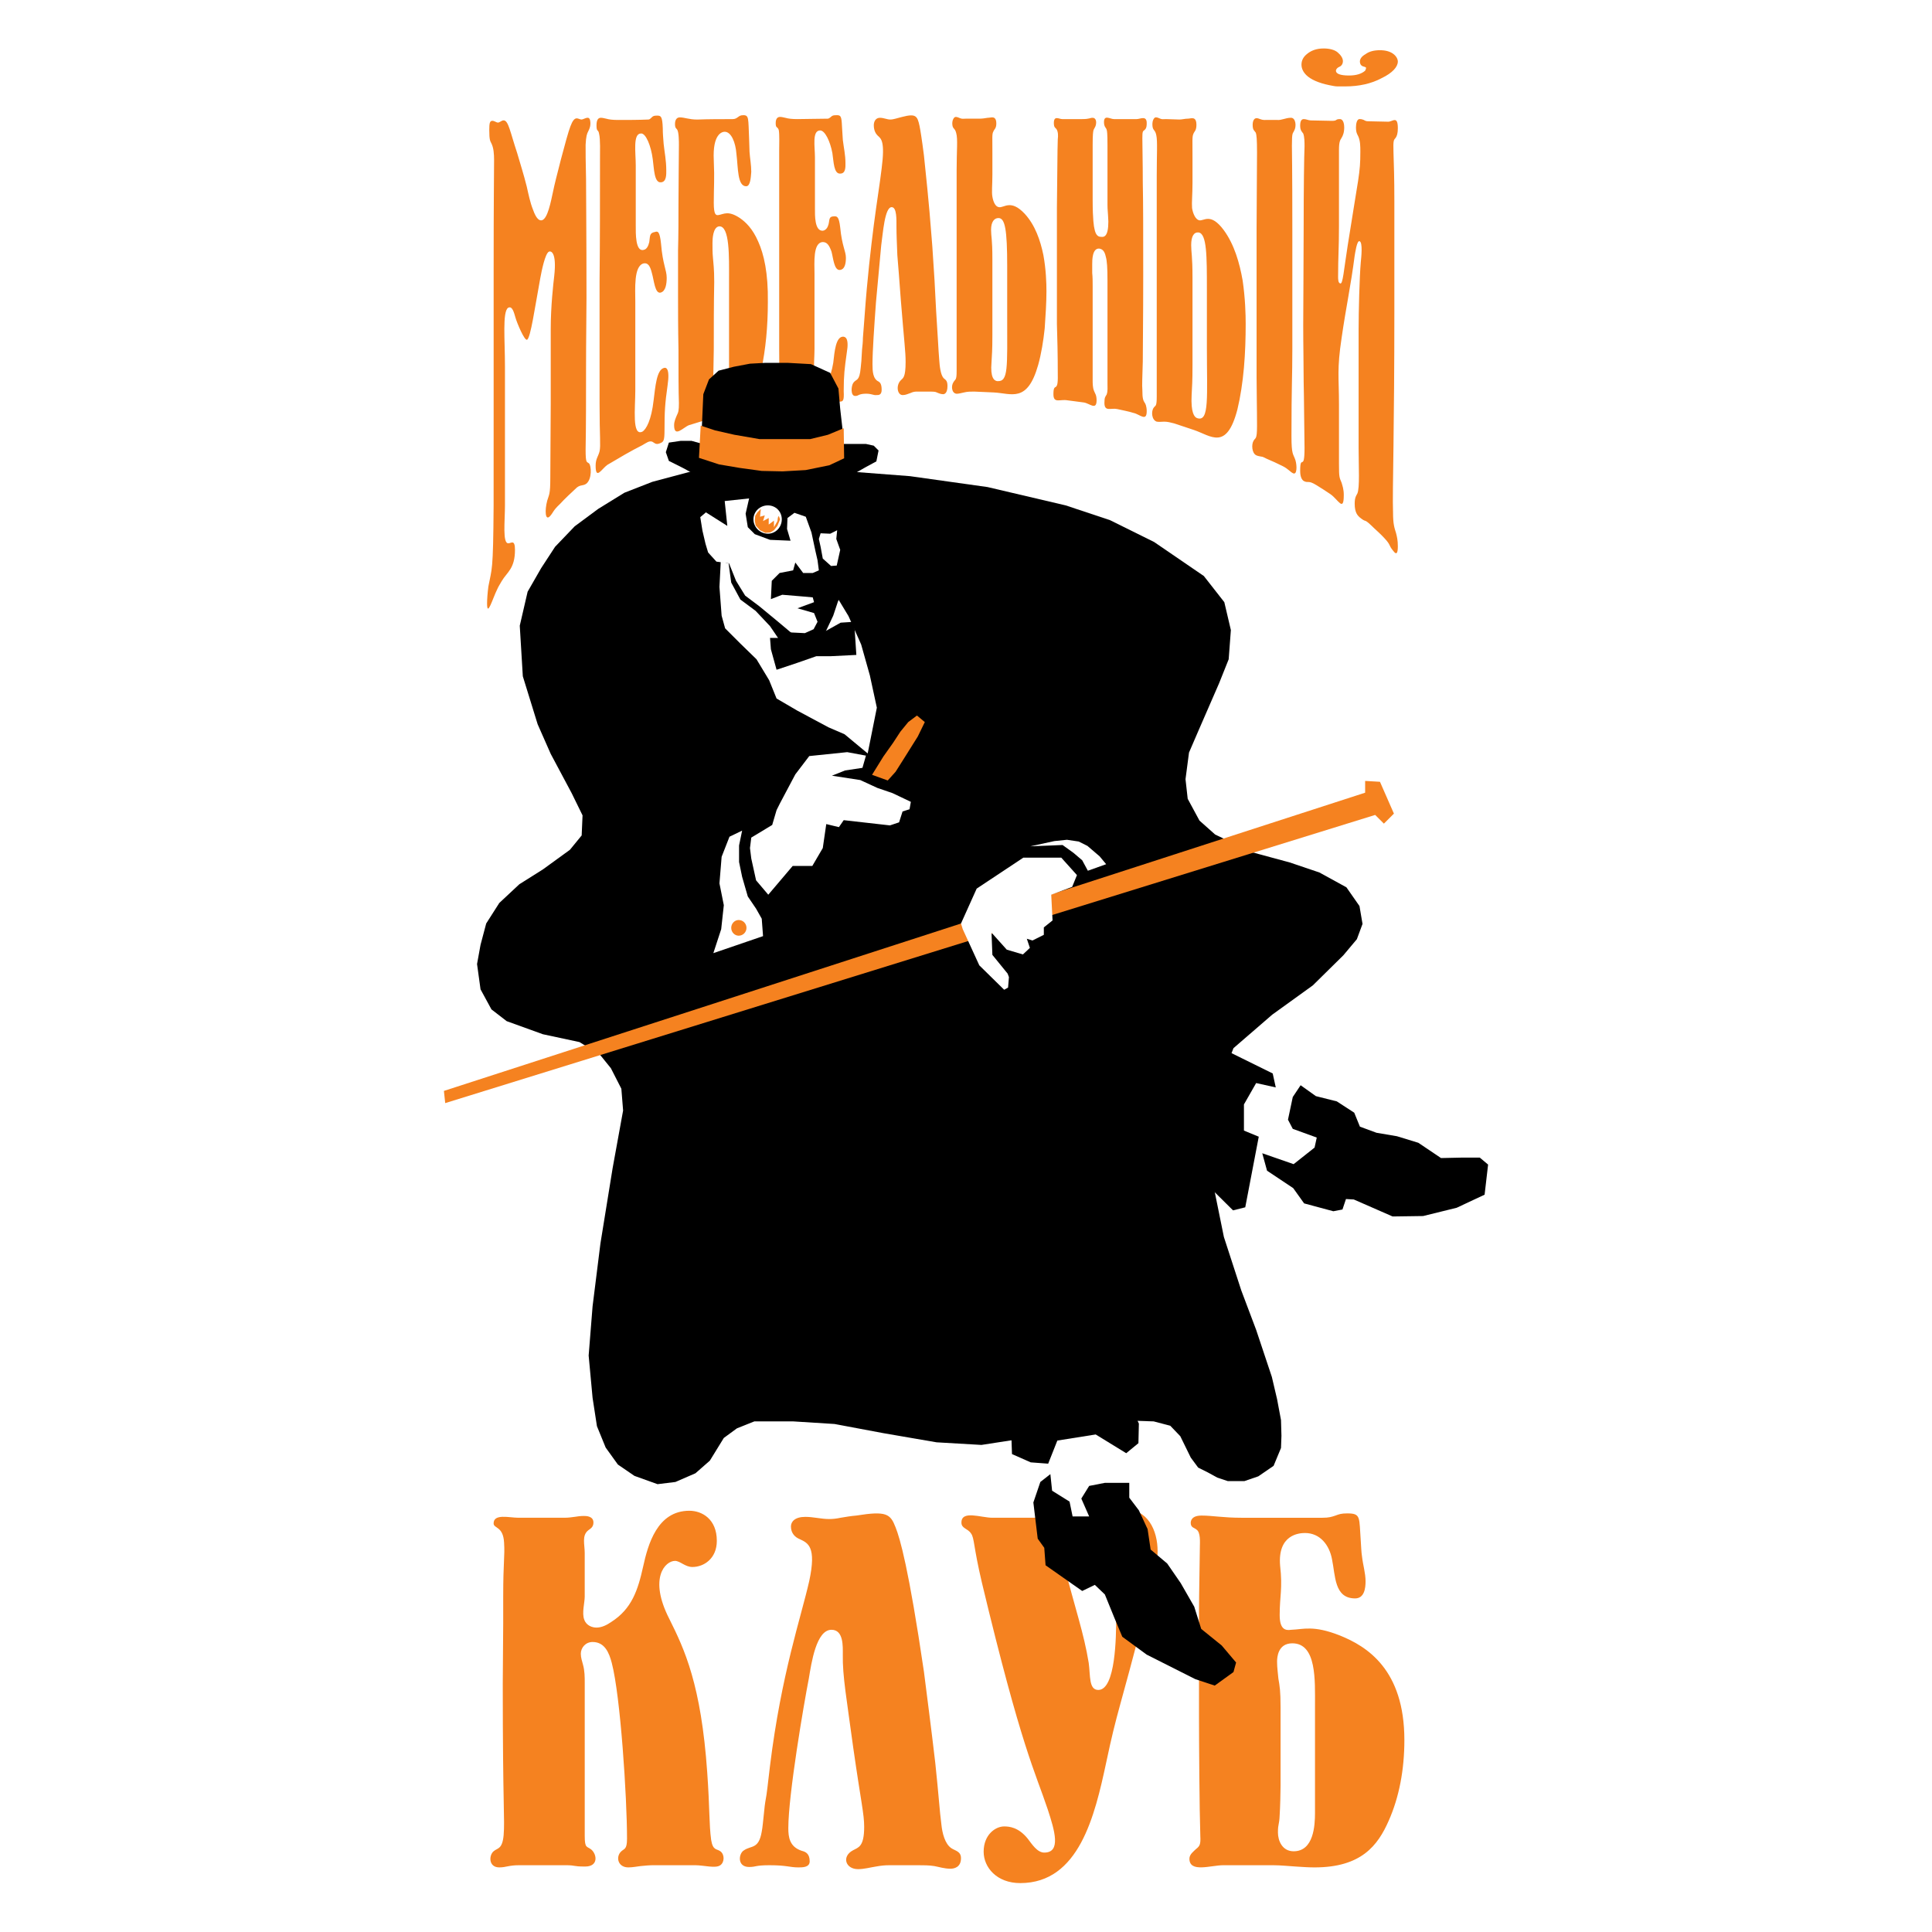 <?xml version="1.0" encoding="utf-8"?>
<!-- Generator: Adobe Illustrator 13.0.0, SVG Export Plug-In . SVG Version: 6.00 Build 14948)  -->
<!DOCTYPE svg PUBLIC "-//W3C//DTD SVG 1.0//EN" "http://www.w3.org/TR/2001/REC-SVG-20010904/DTD/svg10.dtd">
<svg version="1.0" id="Layer_1" xmlns="http://www.w3.org/2000/svg" xmlns:xlink="http://www.w3.org/1999/xlink" x="0px" y="0px"
	 width="192.756px" height="192.756px" viewBox="0 0 192.756 192.756" enable-background="new 0 0 192.756 192.756"
	 xml:space="preserve">
<g>
	<polygon fill-rule="evenodd" clip-rule="evenodd" fill="#FFFFFF" points="0,0 192.756,0 192.756,192.756 0,192.756 0,0 	"/>
	<polygon fill-rule="evenodd" clip-rule="evenodd" fill="#FFFFFF" points="42.07,189.922 150.686,189.922 150.686,2.834 
		42.07,2.834 42.07,189.922 	"/>
	<polygon fill-rule="evenodd" clip-rule="evenodd" points="68.996,47.029 65.081,48.073 62.297,49.16 59.687,50.77 57.338,52.51 
		55.381,54.554 53.989,56.686 52.641,59.035 51.857,62.427 52.162,67.473 53.641,72.258 54.946,75.216 57.034,79.131 58.121,81.349 
		58.034,83.35 56.86,84.785 54.163,86.743 51.814,88.222 49.813,90.092 48.508,92.137 47.943,94.268 47.595,96.182 47.943,98.705 
		49.03,100.705 50.552,101.881 54.163,103.186 57.817,103.969 59.861,105.23 60.949,106.578 61.993,108.623 62.167,110.797 
		61.123,116.539 59.905,124.064 59.122,130.328 58.73,135.244 59.122,139.463 59.557,142.291 60.427,144.422 61.645,146.117 
		63.298,147.248 65.603,148.076 67.387,147.857 69.387,146.988 70.823,145.727 72.215,143.465 73.52,142.508 75.26,141.812 
		79.131,141.812 83.263,142.072 88.135,142.986 93.442,143.9 97.922,144.16 102.142,143.508 106.578,142.115 111.059,141.682 
		115.104,141.812 116.757,142.246 117.758,143.291 118.802,145.422 119.541,146.422 120.498,146.9 121.455,147.422 122.499,147.771 
		124.152,147.771 125.544,147.293 127.066,146.248 127.806,144.465 127.85,143.246 127.806,141.682 127.414,139.594 
		126.893,137.375 125.326,132.678 123.848,128.762 122.107,123.412 121.02,118.061 120.628,111.58 121.847,107.666 123.064,104.576 
		126.936,101.229 130.981,98.312 134.025,95.312 135.375,93.703 135.939,92.18 135.636,90.397 134.33,88.526 131.634,87.047 
		128.676,86.047 124.979,85.046 121.237,83.263 119.672,81.871 118.497,79.696 118.279,77.739 118.627,75.085 119.584,72.867 
		121.629,68.169 122.586,65.777 122.804,62.862 122.15,60.078 120.106,57.468 115.147,54.076 110.754,51.9 106.317,50.422 
		98.531,48.595 90.789,47.507 84.568,47.029 75.738,46.507 68.996,47.029 	"/>
	<polygon fill-rule="evenodd" clip-rule="evenodd" points="72.128,54.293 69.866,56.859 68.691,58.251 66.517,58.86 65.429,60.122 
		63.732,60.513 62.254,61.209 59.035,62.384 57.512,62.862 56.425,63.036 56.295,69.561 56.164,72.649 61.949,79.696 62.08,81.218 
		62.558,83.219 61.471,85.786 51.727,89.962 51.857,93.485 52.641,95.051 53.641,97.617 55.555,98.662 57.686,99.443 61.775,97.617 
		66.212,98.662 68.778,101.01 70.605,105.578 73.085,107.447 73.824,108.057 73.955,109.406 77.043,115.539 78.522,116.496 
		81.132,116.887 82.959,117.234 84.786,118.453 87.875,118.322 91.484,117.234 95.834,116.539 96.704,118.061 96.226,120.105 
		98.618,126.936 100.662,136.418 100.967,145.074 102.837,145.9 104.577,146.031 105.491,143.725 109.318,143.117 112.363,144.986 
		113.581,143.986 113.625,142.029 112.363,139.289 112.19,131.154 111.885,121.062 110.928,114.146 118.541,116.322 
		123.021,120.758 124.239,120.453 125.587,113.408 124.108,112.799 124.108,110.189 125.326,108.057 127.283,108.492 126.979,107.1 
		120.28,103.795 114.147,98.879 113.19,91.789 118.627,87.917 117.932,81.393 115.017,77.957 111.363,77 109.058,73.346 
		105.926,72.258 103.359,68.734 100.575,65.951 98.444,61.601 91.833,59.904 89.962,58.6 88.613,57.947 86.656,57.599 
		84.177,54.424 72.128,54.293 	"/>
	<path fill-rule="evenodd" clip-rule="evenodd" fill="#F58220" d="M51.727,151.426c-0.914,0-2.479-0.436-2.479,0.564
		c0,0.521,0.957,0.262,1.044,1.914c0.087,1.393-0.087,1.871-0.087,5.35c0,0.914,0,1.783,0,2.697c0,2.002-0.044,4.045-0.044,6.047
		c0,12.484,0.218,13.441,0.087,15.094c-0.131,1.436-0.609,1.262-1,1.609c-0.478,0.391-0.522,1.609,0.566,1.609
		c0.696,0,0.913-0.217,2-0.217h4.611c1.087,0,0.652,0.131,1.957,0.131c1.349,0,1.175-1.219,0.609-1.697
		c-0.435-0.348-0.652-0.088-0.652-1.35V167.91c0-0.564,0-1.217-0.174-1.826c-0.087-0.348-0.217-0.695-0.217-1.088
		c0-0.609,0.479-1.174,1.174-1.174c1.218,0,1.653,1.086,1.914,2.088c0.87,3.305,1.522,13.441,1.522,17.529
		c0,1.174-0.304,0.957-0.653,1.35c-0.478,0.564-0.217,1.521,0.783,1.521c0.435,0,0.827-0.086,1.218-0.131
		c0.435-0.043,0.87-0.086,1.305-0.086h4.132c0.914,0,2.044,0.348,2.523,0c0.435-0.305,0.435-1.088,0-1.393
		c-0.348-0.262-0.739-0.043-0.914-1.131c-0.217-1.609-0.13-3.045-0.392-6.742c-0.609-8.744-2.262-12.268-3.784-15.312
		c-2.087-4.088-0.392-5.785,0.566-5.785c0.521,0,1,0.609,1.74,0.609c1.131,0,2.436-0.826,2.436-2.609
		c0-2.176-1.479-3.002-2.74-3.002c-3.219,0-4.132,3.393-4.611,5.568c-0.521,2.35-1.131,4.219-3.175,5.523
		c-0.435,0.305-0.957,0.566-1.479,0.566c-0.392,0-1-0.174-1.218-0.783c-0.261-0.652,0.043-1.697,0.043-2.305v-4.352
		c0-0.869-0.305-1.738,0.348-2.262c0.217-0.174,0.522-0.303,0.522-0.781c0-0.654-0.74-0.654-0.957-0.654
		c-0.348,0-0.653,0.045-0.914,0.088c-0.348,0.043-0.609,0.088-0.957,0.088H51.727L51.727,151.426z M91.571,186.094
		c0.566,0,1.131,0,1.653,0.086c0.479,0.088,1,0.262,1.61,0.262c0.348,0,1.044-0.131,1.044-1.045c0-0.695-0.566-0.738-0.958-1
		c-0.652-0.436-0.913-1.521-1-2.393c-0.174-1.305-0.261-2.871-0.609-6.133c-0.435-3.74-0.827-6.656-1.131-9.092
		c-1.522-10.352-2.393-13.311-2.828-14.396c-0.521-1.35-0.913-1.654-3.915-1.176c-0.522,0.043-1.044,0.131-1.566,0.219
		c-0.392,0.086-0.783,0.129-1.131,0.129c-0.826,0-1.566-0.217-2.392-0.217c-1.044,0-1.436,0.479-1.436,0.957
		c0,0.695,0.435,1.088,0.87,1.262c0.827,0.391,1.697,0.738,0.957,4.176c-0.826,3.654-2.784,9.266-3.915,18.443
		c-0.131,1-0.217,1.957-0.348,2.871c-0.087,0.479-0.174,1-0.217,1.479c-0.131,1.219-0.174,1.783-0.261,2.219
		c-0.304,1.783-1.044,1.348-1.783,1.869c-0.522,0.305-0.696,1.654,0.522,1.654c0.74,0,0.565-0.174,2.044-0.174
		c1.74,0,2.001,0.217,2.871,0.217c0.435,0,1.131,0,1.131-0.609c0-0.783-0.435-0.957-0.783-1.043
		c-1.218-0.393-1.349-1.35-1.349-2.262c0-3.35,1.566-12.484,2.044-14.92c0.261-1.566,0.74-4.873,2.262-4.873
		c1.218,0,1.131,1.654,1.131,2.48c-0.043,2.088,0.392,4.48,1.044,9.309c0.783,5.48,1.087,6.568,1.087,7.873
		c0,2.045-0.608,2.045-1.131,2.348c-1.13,0.609-0.739,1.871,0.522,1.871c0.608,0,1.218-0.174,1.784-0.26
		c0.479-0.088,0.87-0.131,1.348-0.131H91.571L91.571,186.094z M99.01,151.426c-1.131,0-3.088-0.783-3.088,0.479
		c0,0.607,0.609,0.564,0.957,1.086c0.348,0.479,0.217,1.219,1.087,4.916c3.958,16.529,5.307,18.834,6.568,22.619
		c0.696,2.131,1.349,4.307-0.348,4.307c-0.696,0-1.219-0.826-1.653-1.393c-0.914-1.131-1.827-1.217-2.349-1.217
		c-0.87,0-2.045,0.826-2.045,2.521c0,1.566,1.305,3.133,3.654,3.133c5.872,0,7.438-6.742,8.568-12.006
		c1.131-5.35,1.306-5.09,3.828-14.92c0.783-3.045,1.306-4.697,1.306-6.178c0-2.131-1.001-4.219-3.35-4.219
		c-2.306,0-3.176,1.523-3.176,2.697c0,1.566,1.044,2.609,1.74,3.871c0.652,1.305,0.652,2.609,0.652,4.307
		c0,1.783-0.044,7.178-1.784,7.178c-0.956,0-0.782-1.436-0.956-2.697c-0.479-2.959-1.349-5.395-2.479-9.83
		c-0.565-2.219-0.565-2.611-0.565-2.916c0-0.521,1-0.434,1-1.131c0-1.348-2.218-0.607-3.479-0.607H99.01L99.01,151.426z
		 M127.022,186.094c0.739,0,1.522,0.086,2.263,0.131c0.652,0.043,1.261,0.086,1.87,0.086c4.654,0,6.307-2.174,7.395-4.654
		c1.044-2.35,1.565-5.09,1.565-8.047c0-7.047-3.74-9.352-6.438-10.439c-2.653-1.045-3.61-0.609-4.871-0.566
		c-0.566,0.088-1.132-0.043-1.132-1.479c0-1.871,0.305-2.654,0.044-4.916c-0.261-3.088,1.87-3.262,2.479-3.262
		c1.522,0,2.436,1.219,2.696,2.609c0.349,1.654,0.218,3.916,2.306,3.916c0.914,0,1.044-1.002,1.044-1.697
		c0-0.826-0.261-1.652-0.348-2.436c-0.087-0.521-0.087-1.088-0.131-1.609c-0.174-2.35,0.044-2.74-1.348-2.74
		c-0.609,0-0.827,0.086-1.175,0.217c-0.392,0.131-0.653,0.219-1.305,0.219h-8.048c-1.87,0-2.914-0.219-4.002-0.219
		c-1,0-1.087,0.521-1.087,0.74c0,0.479,0.392,0.479,0.565,0.652c0.435,0.262,0.348,1.305,0.348,1.652
		c0,0.914-0.087,4.742-0.087,6.611v10.439c0,2.438,0.044,9.266,0.131,11.875c0.043,0.828-0.044,1.002-0.436,1.307
		c-0.218,0.217-0.652,0.521-0.652,0.955c0,1.438,2.132,0.654,3.393,0.654H127.022L127.022,186.094z M127.762,170.346
		c0-1.652-0.087-2.131-0.217-2.869c-0.044-0.566-0.131-1.045-0.131-1.697c0-0.436,0.087-1.826,1.522-1.826
		c2.437,0,2.262,3.697,2.262,6.219v10.701c0,1.262-0.131,3.828-2.132,3.828c-1.13,0-1.565-1.045-1.565-1.871
		c0-0.957,0.131-0.652,0.174-1.783c0.044-0.609,0.087-2.262,0.087-2.871V170.346L127.762,170.346z"/>
	<path fill-rule="evenodd" clip-rule="evenodd" fill="#F58220" d="M49.248,50.422c-0.043,6.786-0.174,6.22-0.522,8.09
		c-0.087,0.653-0.13,1.305-0.13,1.697c0,1.436,0.565-0.522,1-1.392c0.131-0.305,0.305-0.565,0.479-0.87
		c0.522-0.87,1.305-1.218,1.305-3.088c0-1.088-0.391-0.653-0.652-0.653c-0.609,0.043-0.348-2.175-0.348-3.784
		c0-2.306,0-4.611,0-6.917c0-2.305,0-4.611,0-6.916c0-2.741-0.262-5.438,0.304-5.873c0.435-0.261,0.609,0.522,0.74,0.957
		c0.13,0.479,0.913,2.393,1.174,2.218c0.348-0.261,0.74-3.045,1.305-6.133c0.13-0.696,0.479-2.479,0.87-2.653
		c0.217-0.087,0.783,0.087,0.522,2.436c-0.087,0.739-0.348,3.001-0.348,5.264c0,2.479,0,4.958,0,7.438s-0.043,4.958-0.043,7.438
		c0,1.696-0.13,1.653-0.305,2.262c-0.261,0.957-0.217,2.131,0.305,1.522c0.305-0.348,0.261-0.521,0.957-1.174
		c0.522-0.565,1.087-1.088,1.696-1.653c0.392-0.305,0.609-0.13,0.957-0.392c0.565-0.479,0.479-1.783,0.261-2
		c-0.218-0.218-0.348,0.087-0.348-1.392c0.043-2.218,0.043-5.307,0.043-8.134c0-2.871,0.044-5.524,0.044-6.959
		c0-6.742-0.044-10.048-0.044-11.919c-0.043-1.914-0.043-2.392-0.043-3.393c0.043-0.87,0.13-1.088,0.261-1.349
		c0.087-0.174,0.217-0.435,0.217-0.739c0-0.174,0-0.609-0.261-0.609s-0.435,0.173-0.652,0.173c-0.348-0.043-0.652-0.478-1.087,0.696
		c-0.348,0.87-1.566,5.655-1.696,6.351c-0.261,1.218-0.566,2.828-1.131,3.001c-0.174,0.043-0.522,0.043-0.913-1.087
		c-0.261-0.652-0.435-1.479-0.609-2.262c-0.305-1.218-0.653-2.306-0.957-3.35c-0.696-2.088-0.87-3.262-1.349-3.262
		c-0.218,0-0.392,0.218-0.565,0.218s-0.348-0.174-0.565-0.174c-0.261,0-0.305,0.261-0.305,0.914c0,1,0.087,1.087,0.218,1.349
		c0.217,0.435,0.261,1.043,0.261,1.652c0,1.74-0.043,3.306-0.043,11.005c0,3.915,0,7.83,0,11.745S49.248,46.507,49.248,50.422
		L49.248,50.422z M61.688,11.969c-0.565,0-0.913-0.044-1.218-0.13c-0.217-0.044-0.348-0.087-0.522-0.087s-0.435,0.087-0.435,0.739
		c0,0.739,0.174,0.348,0.261,0.87c0.13,0.522,0.087,1.784,0.087,2.566c0,4.045,0,8.091-0.043,12.136c0,4.045,0,8.091,0,12.18
		c0,3.349,0.13,4.176,0,4.785c-0.131,0.522-0.392,0.739-0.392,1.436c0,1.479,0.609,0.305,1.174-0.087
		c1.175-0.696,2.349-1.392,3.48-1.958c0.392-0.218,0.696-0.479,1-0.348c0.261,0.13,0.348,0.348,0.826,0.13
		c0.305-0.13,0.392-0.261,0.392-1.305c0-1.827,0.044-2.61,0.305-4.437c0.261-1.784-0.174-1.828-0.392-1.74
		c-0.696,0.218-0.827,1.827-1,3.219c-0.218,1.958-0.74,2.915-1.131,3.132c-1.044,0.479-0.696-2.349-0.696-4.132
		c0-1.479,0-2.915,0-4.394s0-2.958,0-4.437c0-1.262-0.174-3.567,0.827-3.828c0.435-0.087,0.652,0.261,0.826,0.957
		c0.217,0.739,0.304,2.088,0.87,1.957c0.522-0.13,0.609-0.914,0.609-1.479c0-0.783-0.392-1.305-0.565-3.393
		c-0.131-1.305-0.348-1.261-0.609-1.175c-0.565,0.087-0.479,0.436-0.565,1.001c-0.086,0.391-0.261,0.739-0.565,0.783
		c-0.827,0.217-0.783-1.696-0.783-2.392c0-2.001,0-4.045,0-6.046c0-1.262-0.305-3.175,0.522-3.175c0.479-0.043,1,1.218,1.174,2.566
		c0.13,0.913,0.13,2.392,0.827,2.305c0.565-0.043,0.521-0.827,0.521-1.218c0-0.957-0.174-1.784-0.261-2.61
		c-0.043-0.652-0.087-0.957-0.087-1.565c-0.044-1.175-0.174-1.262-0.565-1.262c-0.131,0-0.305,0-0.435,0.087
		s-0.261,0.304-0.435,0.304C63.689,11.969,62.688,11.969,61.688,11.969L61.688,11.969z M70.91,41.766
		c0.305-0.131,0.653-0.131,1-0.174c0.261-0.043,0.522-0.043,0.783-0.13c2.044-0.479,2.784-2.436,3.262-4.567
		c0.435-2.044,0.653-4.306,0.653-6.742c0.043-2.914-0.392-4.785-0.958-6.046c-0.565-1.305-1.261-1.957-1.827-2.349
		c-1.174-0.782-1.609-0.391-2.131-0.304c-0.261,0.043-0.479,0-0.479-1.218c0-1.609,0.087-2.306,0-4.263
		c-0.13-2.61,0.827-2.827,1.087-2.827c0.652,0,1.087,1.044,1.175,2.218c0.174,1.392,0.087,3.263,1,3.219
		c0.391-0.044,0.435-0.87,0.479-1.436c0-0.696-0.13-1.349-0.174-2.001c0-0.479-0.043-0.913-0.043-1.349
		c-0.087-1.957,0-2.305-0.565-2.305c-0.305,0-0.392,0.087-0.522,0.174c-0.174,0.13-0.305,0.218-0.565,0.218
		c-1.175,0-2.349,0-3.523,0.043c-0.827,0-1.262-0.217-1.74-0.217c-0.435,0-0.478,0.479-0.478,0.653c0,0.435,0.13,0.435,0.217,0.565
		c0.174,0.261,0.174,1.218,0.174,1.523c0,0.783-0.043,4.219-0.043,5.872c0,1.522,0,3.088-0.043,4.654c0,1.566,0,3.088,0,4.654
		c0,1.087,0,3.176,0.043,5.264c0,2.088,0,4.176,0.043,5.307c0,0.74-0.043,0.914-0.218,1.261c-0.086,0.218-0.261,0.565-0.261,0.957
		c0,1.305,0.914,0.218,1.479,0C69.431,42.2,70.17,41.983,70.91,41.766L70.91,41.766z M71.258,28.151c0-1.436-0.087-1.827-0.13-2.479
		c-0.043-0.435-0.043-0.87-0.043-1.436c0-0.391,0.043-1.565,0.652-1.653c1.087-0.087,1,3.089,1,5.22c0,1.479,0,3.002,0,4.524
		c0,1.522,0,3.001,0,4.523c0,1.044-0.087,3.219-0.957,3.437c-0.479,0.13-0.696-0.696-0.696-1.392c0-0.826,0.087-0.609,0.087-1.566
		c0-0.522,0.043-1.958,0.043-2.479C71.214,32.587,71.214,30.369,71.258,28.151L71.258,28.151z M79.566,11.882
		c-0.565,0-0.914-0.043-1.218-0.13c-0.217-0.044-0.348-0.087-0.522-0.087c-0.173,0-0.435,0.087-0.435,0.609
		c0,0.566,0.174,0.305,0.305,0.696c0.086,0.435,0.043,1.435,0.043,2.088c0,3.306,0,6.568,0,9.874c0,3.306,0,6.568,0,9.874
		c0,2.74,0.087,3.437-0.043,3.871c-0.13,0.392-0.349,0.435-0.349,1.001c0,1.174,0.566,0.479,1.175,0.435
		c1.131-0.174,2.306-0.305,3.48-0.479c0.348-0.043,0.696-0.13,1,0.087c0.261,0.174,0.305,0.392,0.783,0.348
		c0.348,0,0.435-0.13,0.392-1.043c0-1.609,0.087-2.262,0.305-3.828c0.261-1.522-0.174-1.609-0.392-1.609
		c-0.696,0.043-0.827,1.436-0.957,2.61c-0.261,1.566-0.739,2.262-1.174,2.306c-1.044,0.13-0.696-2.219-0.696-3.698
		c0-1.261,0-2.523,0-3.741c0-1.262,0-2.523,0-3.741c0-1.087-0.174-3.131,0.827-3.175c0.435,0,0.652,0.348,0.87,0.957
		c0.174,0.652,0.261,1.87,0.826,1.827c0.522-0.043,0.609-0.696,0.609-1.218c0-0.652-0.392-1.174-0.566-3.001
		c-0.13-1.175-0.348-1.131-0.609-1.131c-0.565,0-0.435,0.348-0.565,0.826c-0.087,0.305-0.261,0.565-0.565,0.609
		c-0.827,0.043-0.783-1.566-0.783-2.175c0-1.697,0-3.393,0-5.133c0-1.087-0.305-2.697,0.521-2.697c0.479,0,1.001,1.087,1.218,2.262
		c0.13,0.827,0.13,2.088,0.783,2.044c0.566,0,0.522-0.696,0.522-1.044c0-0.826-0.174-1.565-0.261-2.305
		c-0.043-0.522-0.043-0.827-0.087-1.392c-0.043-1-0.13-1.087-0.522-1.087c-0.174,0-0.348,0-0.479,0.087
		c-0.131,0.087-0.261,0.261-0.435,0.261C81.567,11.839,80.566,11.882,79.566,11.882L79.566,11.882z M92.659,39.069
		c0.261,0,0.521,0,0.696,0.043c0.217,0.087,0.479,0.218,0.74,0.218c0.13,0,0.435-0.087,0.435-0.826c0-0.566-0.217-0.609-0.392-0.783
		c-0.304-0.348-0.392-1.218-0.435-1.87c-0.087-1.044-0.131-2.262-0.305-4.829c-0.087-1.435-0.13-2.784-0.218-3.958
		c-0.087-1.174-0.13-2.218-0.217-3.175c-0.305-4.045-0.609-6.655-0.783-8.396c-0.218-1.696-0.348-2.479-0.435-2.914
		c-0.218-1.044-0.392-1.261-1.74-0.914c-0.217,0.043-0.435,0.13-0.652,0.174c-0.174,0.043-0.348,0.086-0.521,0.086
		c-0.348,0-0.653-0.173-1.044-0.173c-0.435,0-0.609,0.391-0.609,0.739c0,0.565,0.218,0.87,0.392,1.044
		c0.348,0.304,0.739,0.565,0.392,3.262c-0.174,1.479-0.479,3.306-0.783,5.655c-0.305,2.393-0.652,5.35-0.914,9.004
		c-0.044,0.783-0.13,1.522-0.174,2.262c0,0.392-0.044,0.783-0.087,1.175c-0.043,0.957-0.087,1.435-0.13,1.783
		c-0.131,1.436-0.435,1.087-0.74,1.522c-0.217,0.305-0.304,1.349,0.217,1.306c0.305,0,0.261-0.174,0.87-0.218
		c0.74-0.043,0.871,0.174,1.262,0.13c0.174,0,0.479,0,0.479-0.522c0-0.609-0.174-0.739-0.305-0.826c-0.565-0.261-0.609-1-0.609-1.74
		c0-1.305,0.174-3.784,0.348-6.177c0.217-2.392,0.435-4.698,0.521-5.655c0.174-1.218,0.348-3.828,1.044-3.828
		c0.522,0,0.479,1.261,0.479,1.958c0,0.783,0.043,1.696,0.087,2.827c0.087,1.131,0.217,2.566,0.348,4.48
		c0.347,4.306,0.478,5.133,0.478,6.177c0,1.566-0.261,1.609-0.478,1.827c-0.522,0.522-0.348,1.522,0.217,1.479
		c0.261,0,0.522-0.13,0.783-0.217c0.174-0.087,0.392-0.13,0.565-0.13C91.876,39.069,92.268,39.069,92.659,39.069L92.659,39.069z
		 M96.356,11.839c-0.218,0-0.348,0.043-0.565-0.044c-0.131-0.043-0.261-0.13-0.435-0.13c-0.217,0-0.348,0.392-0.348,0.609
		c0,0.652,0.261,0.435,0.392,1.001c0.174,0.608,0.043,1.696,0.043,3.697c0,3.349,0,6.699,0,10.004c0,3.35,0,6.699,0,10.048
		c0,0.957-0.13,0.783-0.304,1.087c-0.261,0.348-0.218,1.131,0.304,1.174c0.261,0,0.479-0.087,0.74-0.131
		c0.348-0.086,0.652-0.086,1-0.086c0.652,0.043,1.306,0.043,1.958,0.086c1.783,0.087,3.349,1.088,4.437-2.74
		c0.304-1.087,0.521-2.392,0.652-3.654c0.087-1.261,0.174-2.566,0.174-3.697c0-0.827-0.043-2.175-0.305-3.61
		c-0.304-1.479-0.826-3.001-1.87-4.132c-1.392-1.479-2.044-0.565-2.566-0.652c-0.348-0.043-0.565-0.522-0.652-1.044
		c-0.087-0.479,0-1.131,0-2.219c0-0.696,0-1.436,0-2.131c0-1.522-0.044-1.914,0.087-2.131c0.087-0.261,0.305-0.304,0.305-0.826
		c0-0.609-0.305-0.609-0.436-0.609c-0.13,0-0.261,0.044-0.435,0.044c-0.261,0.043-0.521,0.087-0.827,0.087
		C97.27,11.839,96.792,11.839,96.356,11.839L96.356,11.839z M99.01,25.845c0-2.088-0.131-2.219-0.131-2.915
		c0-0.783,0.305-1.175,0.74-1.175c0.652,0,0.869,1.131,0.869,4.829c0,1.696,0,3.393,0,5.046c0,5.089,0.131,6.481-1,6.395
		c-0.305-0.043-0.696-0.348-0.565-1.871c0.043-0.914,0.087-1.044,0.087-2.784c0-1.261,0-2.523,0-3.784
		C99.01,28.368,99.01,27.107,99.01,25.845L99.01,25.845z M105.97,11.882c-0.305,0-0.827-0.392-0.827,0.391
		c0,0.479,0.175,0.479,0.262,0.609c0.174,0.261,0.174,0.696,0.13,1c-0.043,1-0.043,3.872-0.087,6.83c0,2.958,0,5.959,0,7.177
		c0,1.61,0,2.958,0,4.438c0.044,1.436,0.087,3.044,0.087,5.089c0.044,1.914-0.435,0.609-0.435,1.914
		c0,0.957,0.652,0.479,1.392,0.609c0.565,0.087,1.088,0.13,1.653,0.218c0.565,0.087,1.262,0.826,1.262-0.218
		c0-0.565-0.175-0.696-0.262-0.957c-0.13-0.305-0.13-0.784-0.13-1c0-1.566,0-3.132,0-4.742c0-1.566,0-3.132,0-4.698
		c0-0.479,0-0.87-0.044-1.305c0-0.305,0-0.609,0-0.914c0-0.348,0-1.566,0.696-1.522c0.261,0.043,0.521,0.174,0.652,0.783
		c0.131,0.435,0.174,1.13,0.174,2.436c0,1.697,0,3.393,0,5.089s0,3.437,0,5.133c0,0.391,0.044,0.783-0.087,1.131
		c-0.13,0.217-0.218,0.261-0.218,0.827c0,0.914,0.652,0.479,1.262,0.609c0.565,0.131,1.088,0.217,1.652,0.392
		c0.609,0.13,1.306,0.913,1.306-0.174c0-0.479-0.131-0.783-0.218-0.87c-0.131-0.218-0.217-0.392-0.217-1.262
		c-0.044-0.479,0-1.174,0.043-2.827c0-1.609,0.043-4.263,0.043-8.613c0-4.263,0-7.177-0.043-9.265c0-2.131-0.043-3.393-0.043-4.394
		c0-0.696,0.043-0.696,0.217-0.826c0.218-0.174,0.218-0.479,0.218-0.696c0-0.783-0.652-0.391-1.001-0.391c-0.739,0-1.522,0-2.262,0
		c-0.392,0-1-0.479-1,0.304c0,0.479,0.217,0.565,0.261,0.739c0.044,0.131,0.087,0.349,0.087,1.523c0,2,0,4.001,0,5.959
		c0,0.566,0.044,0.653,0.087,1.697c0,1.522-0.435,1.566-0.739,1.522c-0.218,0-0.522-0.087-0.652-0.826
		c-0.044-0.174-0.174-0.827-0.174-2.871c0-1.827,0-3.654,0-5.48c0-1.044,0.043-1.305,0.087-1.479
		c0.087-0.218,0.261-0.348,0.261-0.783c0-0.174-0.087-0.435-0.348-0.435c-0.305,0-0.262,0.13-1.088,0.13
		C107.274,11.882,106.622,11.882,105.97,11.882L105.97,11.882z M116.322,11.882c-0.218,0-0.392,0.043-0.565-0.043
		c-0.131-0.044-0.261-0.131-0.436-0.131c-0.217,0-0.348,0.392-0.348,0.653c0,0.739,0.262,0.479,0.392,1.131
		c0.131,0.609,0.043,1.87,0.043,4.045c0,3.654,0,7.351,0,11.005s0,7.351,0,11.005c0,1.087-0.13,0.87-0.304,1.131
		c-0.262,0.348-0.218,1.218,0.304,1.392c0.262,0.043,0.479,0,0.74,0c0.348,0,0.652,0.087,1,0.174
		c0.652,0.217,1.305,0.435,1.957,0.652c1.697,0.565,3.263,2.131,4.351-2.044c0.304-1.262,0.521-2.697,0.652-4.176
		s0.174-3.001,0.174-4.35c0-0.957-0.043-2.566-0.305-4.35c-0.305-1.74-0.826-3.567-1.87-5.002c-1.349-1.827-2.001-0.87-2.479-1
		c-0.348-0.087-0.609-0.652-0.696-1.218c-0.043-0.609,0.044-1.305,0.044-2.523c0-0.827,0-1.609,0-2.436
		c0-1.696-0.044-2.175,0.087-2.436c0.087-0.261,0.305-0.304,0.305-0.913c0-0.653-0.305-0.653-0.436-0.653
		c-0.174,0-0.261,0.044-0.435,0.044c-0.261,0-0.565,0.086-0.826,0.086C117.235,11.925,116.757,11.882,116.322,11.882L116.322,11.882
		z M118.976,27.759c0-2.306-0.131-2.523-0.131-3.306c0-0.87,0.261-1.305,0.739-1.262c0.827,0.131,0.827,2.349,0.827,5.655
		c0,1.914,0,3.828,0,5.786c0,4.958,0.261,7.481-0.957,7.09c-0.305-0.087-0.652-0.565-0.565-2.306c0.043-1,0.087-1.131,0.087-3.132
		c0-1.392,0-2.827,0-4.263C118.976,30.63,118.976,29.194,118.976,27.759L118.976,27.759z M126.153,11.969
		c-0.349,0-0.566-0.174-0.74-0.174c-0.305-0.043-0.435,0.305-0.435,0.653c0,0.565,0.174,0.565,0.305,0.783
		c0.087,0.218,0.13,0.652,0.13,2.001c0,1.827-0.043,5.394-0.043,7.525c0,1.783,0,3.567,0,5.35s0,3.567,0,5.307
		c0,1.479,0,2.827,0,4.263c0,1.435,0.043,3.001,0.043,4.828c0,1.436-0.174,1.131-0.348,1.479c-0.218,0.348-0.174,1.218,0.261,1.436
		c0.174,0.087,0.305,0.087,0.479,0.13c0.174,0,0.392,0.13,0.565,0.217c0.522,0.218,1.088,0.479,1.609,0.74
		c0.522,0.261,0.74,0.565,1.001,0.696c0.435,0.261,0.435-0.74,0.261-1.305c-0.218-0.652-0.392-0.479-0.392-2.393
		c0-5.176,0.087-5.698,0.087-8.7c0-1.914,0-3.871,0-5.829c0-1.914,0-3.871,0-5.829c0-6.742-0.043-7.96-0.043-8.612
		c0-1.392,0.087-1.175,0.217-1.479c0.262-0.435,0.175-1.305-0.304-1.305c-0.566,0-0.914,0.261-1.393,0.217
		C126.979,11.969,126.588,11.969,126.153,11.969L126.153,11.969z M138.115,53.684c0.695,0.74,0.391,0.696,0.913,1.305
		c0.261,0.348,0.435,0.304,0.435-0.479c0-0.609-0.086-0.957-0.174-1.305c-0.174-0.565-0.305-0.913-0.305-2.088
		c-0.043-1.044,0-3.306,0.044-6.612c0.043-3.349,0.087-7.786,0.087-13.267c0-5.524,0-8.874,0-11.179
		c0-2.306-0.044-3.523-0.087-4.872c-0.044-1.262,0.043-1.218,0.217-1.435c0.132-0.174,0.218-0.479,0.218-0.957
		c0-1.305-0.521-0.653-0.957-0.653c-0.695,0-1.348-0.043-2.001-0.043c-0.174,0-0.305-0.043-0.435-0.13
		c-0.131-0.044-0.218-0.087-0.392-0.087c-0.304-0.043-0.392,0.479-0.392,0.826c0,0.522,0.131,0.696,0.218,0.87
		c0.218,0.479,0.218,1,0.218,1.566c0,2.218-0.175,2.393-1.262,9.352c-0.392,2.479-0.479,3.872-0.739,3.784
		c-0.218-0.043-0.218-0.435-0.218-0.696c0-2.044,0.087-2.697,0.087-5.045c0-2.523,0-5.046,0-7.569c0-0.87,0.131-1,0.261-1.218
		c0.131-0.218,0.262-0.522,0.262-1.044c0-0.217-0.044-0.826-0.436-0.826c-0.479,0-0.217,0.174-0.783,0.174
		c-0.739,0-1.435-0.043-2.131-0.043c-0.392,0-1.044-0.522-1.044,0.522c0,0.479,0.174,0.609,0.304,0.783
		c0.131,0.348,0.131,0.87,0.131,1.305c-0.043,0.87-0.087,4.263-0.087,7.96c0,3.698-0.044,7.743-0.044,9.875
		c0,2.088,0.044,3.784,0.044,5.655c0.044,1.871,0.044,3.915,0.087,6.568c0,2.479-0.435,0.522-0.435,2.306
		c0,0.609,0.174,0.87,0.348,1c0.521,0.261,0.392-0.131,1.306,0.435c0.479,0.304,0.913,0.565,1.348,0.87
		c0.783,0.522,1.349,1.871,1.349,0.087c0-0.565-0.131-0.913-0.218-1.218c-0.217-0.522-0.261-0.522-0.261-1.87
		c0-1.958,0-3.915,0-5.916c0-2.784-0.217-3.48,0.261-6.655c0.436-3.045,0.914-5.176,1.306-8.221
		c0.043-0.217,0.218-1.522,0.479-1.435c0.348,0.087,0.174,1.652,0.13,2.088c-0.13,1.435-0.218,4.958-0.218,6.742
		c0,1.957,0,3.915,0,5.872s0,3.915,0,5.916c0,1.871,0.131,4.002-0.13,4.568c-0.087,0.174-0.261,0.348-0.261,1
		c0,0.914,0.304,1.174,0.479,1.349c0.739,0.609,0.391,0.087,1.131,0.783C137.201,52.814,137.724,53.249,138.115,53.684
		L138.115,53.684z"/>
	<polygon fill-rule="evenodd" clip-rule="evenodd" points="129.763,108.275 128.98,109.449 128.502,111.711 128.98,112.625 
		131.373,113.494 131.155,114.494 129.066,116.148 125.936,115.061 126.414,116.801 129.023,118.539 130.111,120.062 
		133.025,120.846 133.938,120.672 134.287,119.627 135.069,119.672 138.941,121.367 141.986,121.324 145.336,120.498 
		148.119,119.193 148.468,116.191 147.641,115.496 145.771,115.496 143.77,115.539 141.508,114.016 139.377,113.363 
		137.332,113.016 135.679,112.406 135.113,111.014 133.374,109.885 131.285,109.361 129.763,108.275 	"/>
	<polygon fill-rule="evenodd" clip-rule="evenodd" fill="#FFFFFF" points="74.042,82.872 72.78,83.48 71.997,85.481 71.78,88.135 
		72.215,90.31 71.954,92.702 71.171,95.095 76.129,93.398 75.999,91.659 75.434,90.658 74.607,89.44 74.042,87.482 73.737,86.003 
		73.737,84.351 74.042,82.872 	"/>
	<polygon fill-rule="evenodd" clip-rule="evenodd" fill="#FFFFFF" points="71.91,56.033 72.693,56.207 72.954,58.121 73.868,59.817 
		75.39,60.948 76.826,62.471 78.392,64.776 82.089,62.253 82.916,59.687 83.394,59.382 84.655,61.47 85.917,64.297 86.787,67.386 
		87.483,70.605 86.569,75.172 84.264,73.258 82.654,72.562 79.566,70.91 77.478,69.691 76.738,67.865 75.478,65.777 73.868,64.21 
		72.345,62.688 71.997,61.427 71.78,58.556 71.91,56.033 	"/>
	<polygon fill-rule="evenodd" clip-rule="evenodd" points="108.666,151.295 107.014,151.295 106.709,149.816 104.969,148.729 
		104.795,147.074 103.795,147.857 103.099,149.902 103.533,153.514 104.187,154.426 104.316,156.166 107.971,158.732 
		109.231,158.123 110.232,159.08 111.189,161.43 111.972,163.301 114.408,165.084 119.236,167.52 121.194,168.172 123.064,166.822 
		123.325,165.867 121.89,164.17 119.846,162.518 119.149,160.299 117.801,157.949 116.452,155.992 114.8,154.6 114.495,152.557 
		113.625,150.686 112.668,149.424 112.668,147.945 110.232,147.945 108.666,148.25 107.883,149.512 108.666,151.295 	"/>
	<polygon fill-rule="evenodd" clip-rule="evenodd" fill="#F58220" points="87.004,77.304 88.135,75.477 89.092,74.128 
		89.832,72.998 90.615,72.041 91.484,71.388 92.268,72.041 91.571,73.476 90.18,75.694 89.353,77 88.57,77.869 87.004,77.304 	"/>
	<polygon fill-rule="evenodd" clip-rule="evenodd" fill="#FFFFFF" points="70.997,50.639 69.866,51.596 70.083,52.945 70.388,54.25 
		70.649,55.12 71.476,56.033 72.737,56.207 73.433,57.947 74.346,59.426 75.738,60.47 77.478,61.905 79.087,63.254 80.218,63.646 
		81.48,63.689 82.219,62.862 83.089,60.035 84.133,57.686 84.264,55.424 84.046,52.118 83.263,48.638 77,48.247 71.91,48.638 
		70.997,50.639 	"/>
	<polygon fill-rule="evenodd" clip-rule="evenodd" points="76.826,63.646 76.913,64.776 77.478,66.821 79.566,66.125 81.437,65.472 
		82.829,65.472 85.438,65.342 85.221,62.036 83.873,62.123 82.394,62.949 80.871,63.515 79,63.646 76.826,63.646 	"/>
	<path fill-rule="evenodd" clip-rule="evenodd" d="M81.872,53.206l0.957,0.043l0.696-0.348l-0.087,0.87l0.391,1.088l-0.348,1.566
		l-0.565,0.043l-0.827-0.74l-0.217-1.174l-0.174-0.783L81.872,53.206L81.872,53.206z M74.825,36.285l-1.61,0.305l-1.522,0.392
		l-0.957,0.87L70.17,39.33l-0.087,1.958l-0.13,2.958l-0.957-0.261h-1.088l-1.174,0.174l-0.304,0.957l0.304,0.87l1.392,0.696
		l1.436,0.783l0.435,0.174l0.436,3.48l2.131,1.349l-0.261-2.479l2.436-0.261l-0.348,1.522l0.218,1.349l0.696,0.696l1.522,0.565
		l2.044,0.087l-0.348-1.174l0.043-1.088l0.696-0.522l1.131,0.392l0.565,1.566l0.391,1.827l0.218,0.957l0.13,1l-0.609,0.261h-0.957
		l-0.783-1.044l-0.218,0.783l-1.349,0.261L77,57.947l-0.087,1.827l1.131-0.435l2.087,0.174l0.957,0.087l0.13,0.478l-1.653,0.609
		l1.653,0.479l0.348,0.87l-0.392,0.74l-0.87,0.392l-1.784-0.087l1.305,0.783l1.479-0.174l1.087-0.696l0.739-1.566l0.479-1.436
		l0.609-1.087l0.218-2.001l0.261-1.696l-0.435-2.784l0.435-2.131l-0.261-1.958v-0.739l0.957-0.435l1-0.565l1.043-0.565l0.218-1.087
		l-0.479-0.479l-0.783-0.174h-1.392h-0.957v-1.61l-0.218-1.914l-0.174-2.001l-0.826-1.566l-1.914-0.87l-2.349-0.13h-2.175
		L74.825,36.285L74.825,36.285z"/>
	<polygon fill-rule="evenodd" clip-rule="evenodd" fill="#F58220" points="69.909,42.461 71.345,42.94 73.259,43.375 75.782,43.81 
		78.348,43.81 80.828,43.81 82.611,43.375 84.177,42.723 84.22,45.724 82.741,46.42 80.393,46.898 78.087,47.029 75.999,46.985 
		73.781,46.681 71.736,46.333 69.735,45.68 69.909,42.461 	"/>
	<path fill-rule="evenodd" clip-rule="evenodd" fill="#FFFFFF" d="M76.608,53.249c0.783,0,1.392-0.652,1.392-1.435
		c0-0.783-0.609-1.392-1.392-1.392c-0.783,0-1.436,0.609-1.436,1.392C75.173,52.597,75.825,53.249,76.608,53.249L76.608,53.249z"/>
	<polygon fill-rule="evenodd" clip-rule="evenodd" fill="#F58220" points="75.912,50.77 75.564,51.118 75.347,51.465 75.303,51.944 
		75.39,52.423 75.825,52.901 76.347,53.162 76.869,53.119 77.217,52.901 77.565,52.466 77.826,51.814 77.696,51.465 77.609,51.64 
		77.565,51.988 77.217,52.597 77.217,51.944 76.695,52.335 76.695,51.683 76.129,51.988 76.303,51.422 75.825,51.553 75.912,50.77 	
		"/>
	<polygon fill-rule="evenodd" clip-rule="evenodd" fill="#FFFFFF" points="74.955,83.567 74.825,84.611 74.955,85.655 75.434,87.83 
		76.651,89.266 79.087,86.395 81.045,86.395 82.089,84.611 82.437,82.219 83.698,82.523 84.177,81.828 88.788,82.35 89.701,82.045 
		90.049,80.958 90.745,80.74 90.875,80 89.049,79.131 87.526,78.608 85.83,77.826 83.002,77.391 84.307,76.869 86.047,76.608 
		86.396,75.39 84.525,75.042 80.74,75.433 79.349,77.26 77.826,80.131 77.478,80.827 77.043,82.306 74.955,83.567 	"/>
	<path fill-rule="evenodd" clip-rule="evenodd" fill="#F58220" d="M132.068,4.835c0.565,0,1.088,0.13,1.393,0.392
		c0.304,0.261,0.521,0.565,0.521,0.87c0,0.261-0.131,0.478-0.348,0.565c-0.218,0.087-0.349,0.261-0.349,0.392
		c0,0.305,0.436,0.479,1.306,0.479c0.739,0,1.261-0.174,1.608-0.479c0.087-0.174,0.131-0.305,0.044-0.348
		c-0.13-0.044-0.218-0.087-0.261-0.087c-0.218-0.087-0.305-0.261-0.305-0.479c0-0.261,0.174-0.521,0.565-0.739
		c0.348-0.261,0.826-0.392,1.436-0.392c0.565,0,1.001,0.131,1.305,0.348c0.305,0.217,0.479,0.522,0.479,0.783
		c0,0.522-0.521,1.131-1.609,1.653c-1.044,0.566-2.306,0.827-3.61,0.827c-0.218,0-0.521,0-0.826,0c-0.261,0-0.565-0.087-0.827-0.13
		c-1.043-0.218-1.826-0.565-2.262-1c-0.305-0.305-0.479-0.652-0.479-1.044s0.174-0.739,0.479-1
		C130.764,5.053,131.329,4.835,132.068,4.835L132.068,4.835z"/>
	<path fill-rule="evenodd" clip-rule="evenodd" fill="#F58220" d="M73.694,93.355c0.435,0,0.783-0.348,0.783-0.783
		s-0.348-0.783-0.783-0.783c-0.392,0-0.74,0.348-0.74,0.783S73.302,93.355,73.694,93.355L73.694,93.355z"/>
	<polygon fill-rule="evenodd" clip-rule="evenodd" fill="#FFFFFF" points="102.794,84.438 106.013,84.307 107.101,85.09 
		107.971,85.829 108.536,86.874 110.362,86.221 109.711,85.438 108.492,84.394 107.622,83.959 106.448,83.785 105.187,83.916 
		102.794,84.438 	"/>
	<polygon fill-rule="evenodd" clip-rule="evenodd" fill="#F58220" points="44.289,108.84 44.419,110.057 137.201,81.306 
		138.071,82.175 139.071,81.175 137.68,78 136.2,77.913 136.2,79.087 44.289,108.84 	"/>
	<polygon fill-rule="evenodd" clip-rule="evenodd" fill="#FFFFFF" points="102.099,85.568 105.883,85.568 107.448,87.309 
		106.97,88.482 104.882,89.266 105.013,91.832 104.143,92.528 104.143,93.268 103.012,93.833 102.446,93.659 102.751,94.572 
		102.055,95.225 100.445,94.747 98.923,93.05 99.01,95.269 100.532,97.139 100.662,97.486 100.575,98.531 100.185,98.748 
		97.705,96.312 96.052,92.702 95.878,92.137 97.444,88.657 102.099,85.568 	"/>
</g>
</svg>
